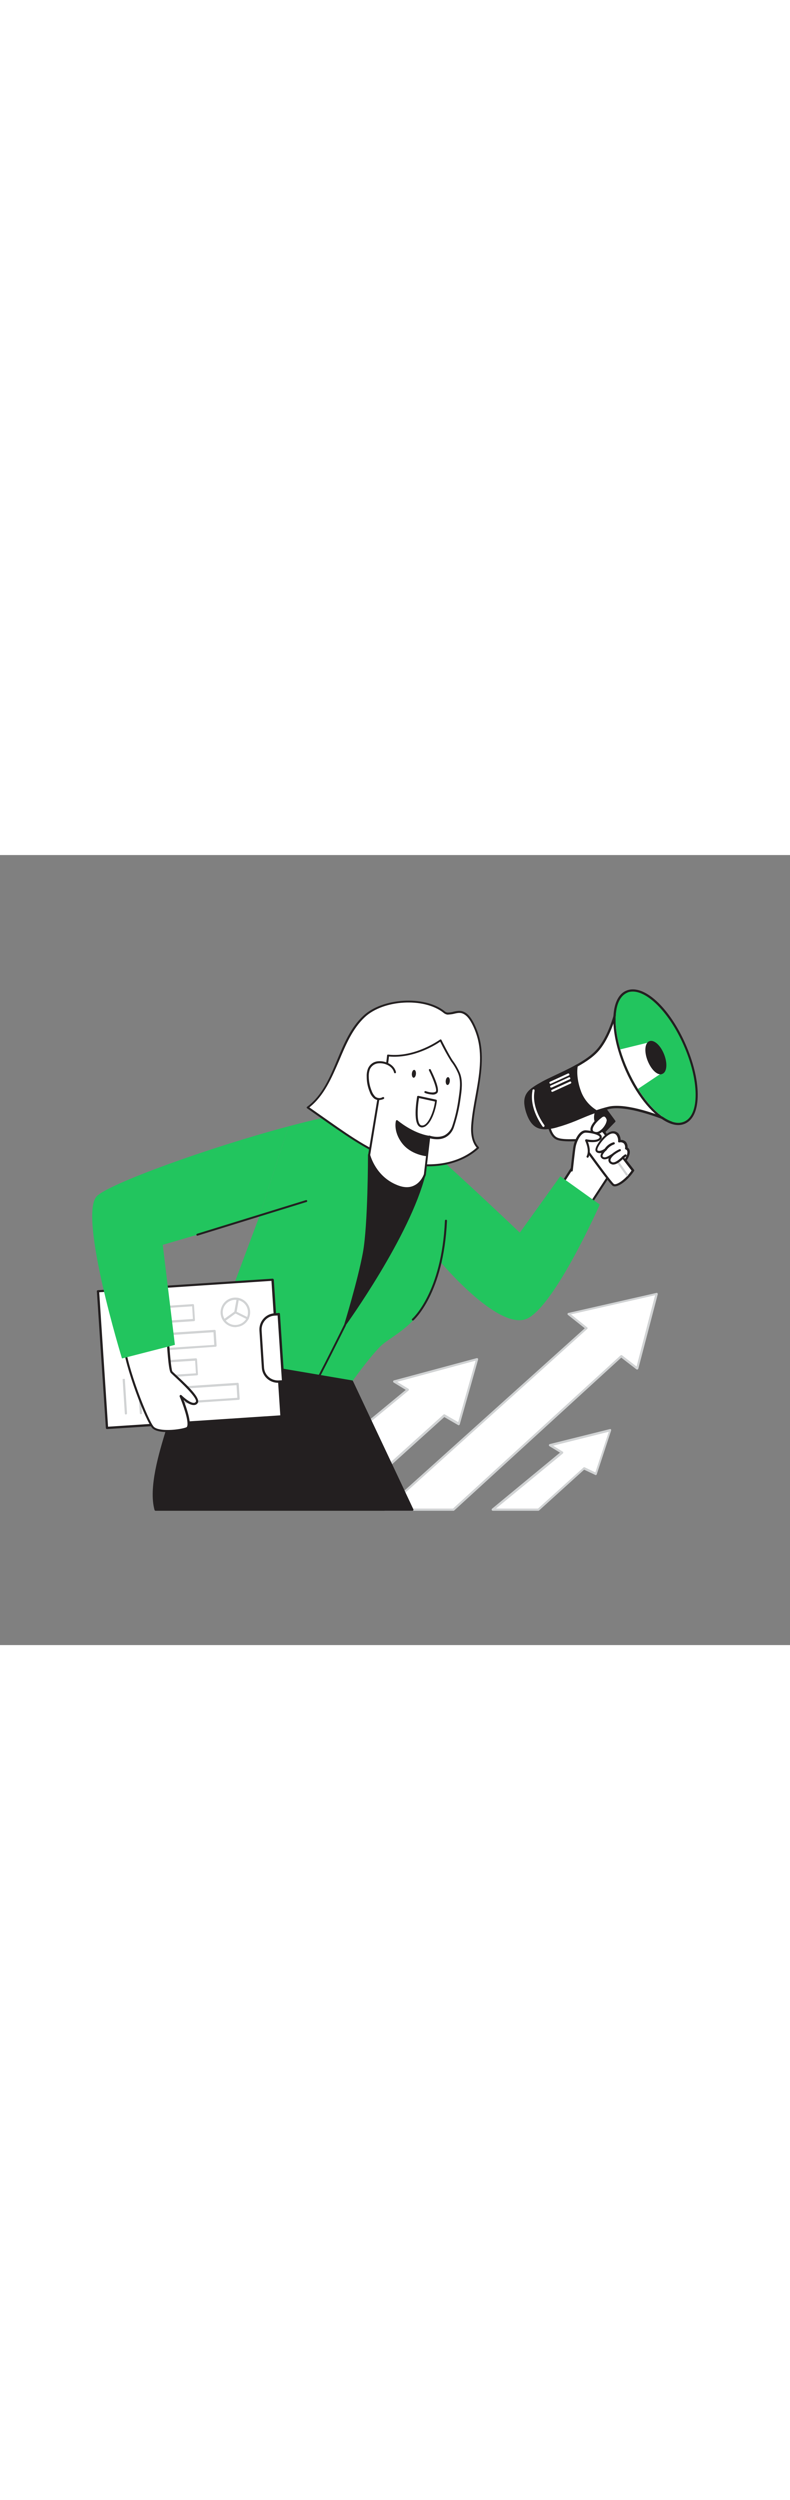 <svg version="1.1" id="Layer_1" xmlns="http://www.w3.org/2000/svg" xmlns:xlink="http://www.w3.org/1999/xlink" x="0px" y="0px" viewBox="0 0 500 500" style="width: 158px;" xml:space="preserve" data-imageid="marketing-4-37" imageName="Marketing 4" class="illustrations_image">
<rect x="0" y="0" width="500" height="500" fill="#808080" stroke="none"/>
<style type="text/css">
	.st0_marketing-4-37{fill:#FFFFFF;}
	.st1_marketing-4-37{fill:#D1D3D4;}
	.st2_marketing-4-37{fill:#231F20;}
	.st3_marketing-4-37{fill:#68E1FD;}
	.st4_marketing-4-37{fill:none;}
</style>
<g id="Arrows_marketing-4-37">
	<polygon class="st0_marketing-4-37" points="243.7,414.3 371.2,299.5 359.9,290.5 415.6,277.7 403.4,325 393.3,317.2 287,414.3 &#9;"/>
	<path class="st1_marketing-4-37" d="M287,415h-43.4c-0.3,0-0.5-0.2-0.6-0.5c-0.1-0.3,0-0.6,0.2-0.8l126.9-114.2l-10.7-8.5&#10;&#9;&#9;c-0.2-0.2-0.3-0.4-0.2-0.7c0.1-0.3,0.3-0.5,0.5-0.5l55.8-12.7c0.2-0.1,0.5,0,0.6,0.2c0.2,0.2,0.2,0.4,0.2,0.7L404,325.1&#10;&#9;&#9;c-0.1,0.2-0.2,0.4-0.5,0.5c-0.2,0.1-0.5,0-0.7-0.1l-9.6-7.4l-105.8,96.8C287.4,415,287.2,415,287,415z M245.4,413.6h41.3l106.1-97&#10;&#9;&#9;c0.3-0.2,0.6-0.2,0.9,0l9.2,7.1l11.7-45.1l-53.2,12.1l10.2,8.2c0.2,0.1,0.3,0.3,0.3,0.5c0,0.2-0.1,0.4-0.2,0.5L245.4,413.6z"/>
	<polygon class="st0_marketing-4-37" points="249.5,333.1 258,338.3 183.3,400.1 228.9,401.7 281.1,354.6 290.3,359.9 301.9,318.9 &#9;"/>
	<path class="st1_marketing-4-37" d="M228.9,402.4L228.9,402.4l-45.6-1.6c-0.4,0-0.7-0.3-0.7-0.7c0-0.2,0.1-0.4,0.3-0.5l73.9-61.1l-7.7-4.7&#10;&#9;&#9;c-0.3-0.2-0.4-0.6-0.2-1c0.1-0.2,0.2-0.3,0.4-0.3l52.4-14.1c0.4-0.1,0.8,0.1,0.9,0.5c0,0.1,0,0.2,0,0.4l-11.6,41&#10;&#9;&#9;c-0.1,0.2-0.2,0.4-0.4,0.5c-0.2,0.1-0.4,0.1-0.6,0l-8.8-5.1l-51.8,46.8C229.3,402.3,229.1,402.4,228.9,402.4z M185.2,399.4&#10;&#9;&#9;l43.5,1.6l52-46.9c0.2-0.2,0.6-0.2,0.8-0.1l8.5,4.9l11-38.9l-49.6,13.4l7.1,4.4c0.2,0.1,0.3,0.3,0.3,0.5c0,0.2-0.1,0.4-0.2,0.6&#10;&#9;&#9;L185.2,399.4z"/>
	<polygon class="st0_marketing-4-37" points="340.7,414.3 369.7,388.2 377.1,391.7 386.2,364 348.2,373.5 355.7,378.2 311.9,414.3 &#9;"/>
	<path class="st1_marketing-4-37" d="M340.7,415h-28.8c-0.3,0-0.6-0.2-0.7-0.5c-0.1-0.3,0-0.6,0.2-0.8l43-35.5l-6.7-4.1c-0.3-0.2-0.4-0.6-0.2-1&#10;&#9;&#9;c0.1-0.2,0.3-0.3,0.4-0.3l38.1-9.5c0.4-0.1,0.8,0.1,0.8,0.5c0,0.1,0,0.3,0,0.4l-9.1,27.7c-0.1,0.4-0.5,0.6-0.9,0.5&#10;&#9;&#9;c0,0-0.1,0-0.1-0.1l-7-3.3l-28.6,25.9C341.1,414.9,340.9,415,340.7,415z M313.9,413.6h26.6l28.8-26c0.2-0.2,0.5-0.2,0.8-0.1&#10;&#9;&#9;l6.7,3.2l8.5-25.7l-35.2,8.8l6.1,3.8c0.2,0.1,0.3,0.3,0.3,0.5c0,0.2-0.1,0.4-0.2,0.6L313.9,413.6z"/>
</g>
<g id="Character_marketing-4-37">
	<path class="st0_marketing-4-37" d="M362.5,197.5l-18.9,29.4l19.4,10.3l25.6-39.2c0,0-13.8-20-16.6-21S362.5,197.5,362.5,197.5z"/>
	<path class="st2_marketing-4-37" d="M363,237.9c-0.1,0-0.2,0-0.3-0.1l-19.4-10.3c-0.2-0.1-0.3-0.3-0.4-0.4c0-0.2,0-0.4,0.1-0.6l18.9-29.4&#10;&#9;&#9;c1.1-3.4,6.2-19.2,9.3-20.7c0.3-0.2,0.7-0.2,1.1-0.1c2.8,1,14.6,17.8,16.9,21.2c0.2,0.2,0.2,0.5,0,0.8l-25.6,39.2&#10;&#9;&#9;C363.5,237.8,363.2,237.9,363,237.9z M344.6,226.7l18.2,9.6l25-38.3c-5.3-7.7-14.1-19.6-16-20.3c-1.5,0.3-5.6,10.6-8.6,20&#10;&#9;&#9;c0,0.1,0,0.1-0.1,0.2L344.6,226.7z M362.5,197.5L362.5,197.5z"/>
	<path class="st0_marketing-4-37" d="M347,169.2c0,0,0.8,7.4,4.7,9.9s14.4,0.9,15.3,1.8s19.1,26.7,21.2,28s8.3-3,12.3-9.1c0,0-18.3-23.5-19.2-25.7&#10;&#9;&#9;s0.5-12.9-0.6-17.3L347,169.2z"/>
	<path class="st2_marketing-4-37" d="M389.1,209.7c-0.4,0-0.9-0.1-1.2-0.3c-1.5-0.9-8.9-11-17-22.1c-2.2-3.1-4.1-5.7-4.4-6&#10;&#9;&#9;c-1.3-0.1-2.5-0.2-3.8-0.1c-3.7,0-8.9,0.1-11.4-1.6c-4.1-2.6-5-10-5-10.4c0-0.3,0.1-0.6,0.5-0.7l33.7-12.5c0.2-0.1,0.4-0.1,0.6,0&#10;&#9;&#9;c0.2,0.1,0.3,0.3,0.4,0.4c0.6,2.4,0.5,6.5,0.4,10.1c-0.1,3.1-0.2,6.2,0.2,7.1c0.7,1.6,11.8,16.1,19.2,25.6c0.2,0.2,0.2,0.6,0,0.8&#10;&#9;&#9;C397.6,205.5,392.2,209.7,389.1,209.7z M364.1,179.8c2,0,3,0.1,3.4,0.5c0.3,0.3,1.7,2.2,4.5,6.1c5,6.8,15.2,20.9,16.6,21.8&#10;&#9;&#9;s7.1-2.6,11.1-8.5c-2.9-3.8-18.1-23.4-19-25.5c-0.5-1.1-0.5-3.7-0.3-7.7c0.2-3,0.1-6-0.2-8.9l-32.4,12.1c0.3,1.7,1.3,6.9,4.3,8.8&#10;&#9;&#9;c2.2,1.4,7.1,1.4,10.6,1.3L364.1,179.8z"/>
	<path class="st1_marketing-4-37" d="M396.9,203.2c-0.2,0-0.4-0.1-0.6-0.3l-20.2-28.5c-0.2-0.3-0.2-0.7,0.1-1c0,0,0,0,0,0c0.3-0.2,0.8-0.2,1,0.2&#10;&#9;&#9;c0,0,0,0,0,0l20.2,28.5c0.2,0.3,0.2,0.7-0.1,1c0,0,0,0,0,0C397.2,203.2,397.1,203.2,396.9,203.2z"/>
	<path class="st2_marketing-4-37" d="M377.5,162.3c-0.7,1.7-1,3.5-0.7,5.3c0.6,2.8,5.4,7.8,5.4,7.8l6.7-6.9l-6.1-8.3L377.5,162.3z"/>
	<path class="st2_marketing-4-37" d="M382.2,176.1c-0.2,0-0.4-0.1-0.5-0.2c-0.2-0.2-5-5.2-5.6-8.2c-0.3-1.9-0.1-3.9,0.7-5.7&#10;&#9;&#9;c0.1-0.2,0.2-0.3,0.4-0.3l5.3-2.1c0.3-0.1,0.6,0,0.8,0.2l6.1,8.3c0.2,0.3,0.2,0.7-0.1,0.9l-6.7,6.9&#10;&#9;&#9;C382.6,176,382.4,176.1,382.2,176.1z M378.1,162.8c-0.6,1.5-0.8,3.1-0.5,4.6c0.4,1.9,3.2,5.3,4.7,6.9l5.8-5.9l-5.4-7.4L378.1,162.8&#10;&#9;&#9;z"/>
	<path class="st0_marketing-4-37" d="M395.7,193.3c0,0,4.3-6,0.7-7.7c0,0,0.9-5-4.3-4.4c0,0,0.4-5.4-3.9-5.6s-10.4,8.1-10.7,10.7s3.3,2.1,5.6,0.4&#10;&#9;&#9;c0,0-3.2,3.1-2.2,4.5c1.5,2.1,4.4,0.2,6.6-1.1c0,0-3.9,3.5-0.4,5.1c2.7,1.2,7.1-3.6,7.1-3.6L395.7,193.3z"/>
	<path class="st2_marketing-4-37" d="M388.1,195.9c-0.4,0-0.9-0.1-1.2-0.3c-0.9-0.3-1.6-1.1-1.8-2.1c-0.1-0.5,0-1.1,0.2-1.6&#10;&#9;&#9;c-1.8,0.8-3.7,1.2-4.9-0.5c-0.6-0.8-0.3-1.9,0.3-2.9c-0.9,0.3-1.9,0.2-2.8-0.2c-0.8-0.5-1.2-1.3-1-2.2c0.3-2.8,6.7-11.6,11.4-11.3&#10;&#9;&#9;c1.2,0,2.3,0.6,3.1,1.4c0.9,1.2,1.4,2.7,1.4,4.1h0.1c1.2-0.1,2.4,0.4,3.2,1.2c0.8,1,1.2,2.3,1.1,3.6c0.6,0.4,1.1,1,1.3,1.8&#10;&#9;&#9;c0.7,2.7-1.8,6.3-2.1,6.7c-0.1,0.2-0.3,0.3-0.6,0.3c-0.2,0-0.4-0.1-0.6-0.3l-1-1.2C393,193.6,390.4,195.9,388.1,195.9z&#10;&#9;&#9; M387.5,189.2c0.2,0,0.4,0.1,0.6,0.3c0.2,0.3,0.2,0.7-0.1,0.9c-0.5,0.4-1.8,1.9-1.6,2.9c0,0.2,0.1,0.6,1,1.1&#10;&#9;&#9;c1.8,0.8,5.2-2.3,6.3-3.4c0.1-0.1,0.3-0.2,0.5-0.2c0.2,0,0.4,0.1,0.5,0.3l0.9,1.1c0.8-1.3,1.8-3.4,1.4-4.8c-0.1-0.5-0.5-0.9-1-1.1&#10;&#9;&#9;c-0.3-0.1-0.5-0.4-0.4-0.8c0.2-1-0.1-2.1-0.7-2.9c-0.8-0.7-1.9-1-2.9-0.7c-0.2,0-0.4,0-0.6-0.2c-0.2-0.1-0.2-0.3-0.2-0.6&#10;&#9;&#9;c0.1-1.4-0.3-2.8-1.1-3.9c-0.5-0.6-1.3-1-2.1-1c-3.9-0.2-9.7,7.9-9.9,10c-0.1,0.6,0.1,0.8,0.3,0.9c0.7,0.4,2.6,0,4.1-1.1&#10;&#9;&#9;c0.3-0.2,0.7-0.2,1,0.1c0,0,0,0,0,0c0.3,0.3,0.3,0.7,0,1c-1.3,1.2-2.5,3-2.1,3.6c1,1.3,2.8,0.4,5.2-1.1l0.5-0.3&#10;&#9;&#9;C387.3,189.2,387.4,189.2,387.5,189.2z"/>
	<path class="st0_marketing-4-37" d="M384.8,167.6c0,0-1-4.6-4.4-1.9s-8.3,8.1-4.6,10S384.7,171.3,384.8,167.6z"/>
	<path class="st2_marketing-4-37" d="M377.2,176.7c-0.6,0-1.2-0.1-1.8-0.4c-1-0.4-1.6-1.3-1.7-2.4c-0.3-3,3.9-7.1,6.2-8.8c0.9-0.8,2.1-1.1,3.2-0.8&#10;&#9;&#9;c1.7,0.6,2.2,2.9,2.3,3.2c0,0.1,0,0.1,0,0.2c-0.1,2.7-2.6,6.6-5.4,8.3C379.2,176.4,378.2,176.7,377.2,176.7z M382.3,165.5&#10;&#9;&#9;c-0.6,0.1-1.1,0.3-1.5,0.7c-2.9,2.2-5.8,5.6-5.7,7.6c0.1,0.6,0.4,1,0.9,1.3c1.1,0.4,2.3,0.3,3.3-0.4c2.4-1.4,4.6-4.7,4.7-7&#10;&#9;&#9;c-0.1-0.5-0.6-1.8-1.4-2.1C382.6,165.5,382.4,165.5,382.3,165.5z"/>
	<path class="st0_marketing-4-37" d="M361.8,199.6c0,0,1.4-13.1,1.9-15.4c0.8-3.9,3.5-9.4,7.1-9.2s11.3,1.7,9,4.6c-2.1,2.6-8.8,1.1-8.8,1.1&#10;&#9;&#9;s3,6,0.9,10.3"/>
	<path class="st2_marketing-4-37" d="M361.8,200.3L361.8,200.3c-0.5,0-0.7-0.4-0.7-0.8c0.1-0.5,1.4-13.2,1.9-15.5c0.8-3.9,3.6-10,7.8-9.8&#10;&#9;&#9;c1.8,0.1,8.8,0.9,9.9,3.5c0.3,0.8,0.2,1.6-0.4,2.2c-1.8,2.2-6,1.9-8.2,1.6c0.8,2.1,2,6.3,0.4,9.7c-0.2,0.3-0.6,0.5-0.9,0.3&#10;&#9;&#9;s-0.5-0.6-0.3-0.9c2-3.9-0.9-9.6-0.9-9.7c-0.2-0.3,0-0.8,0.3-0.9c0.1-0.1,0.3-0.1,0.5-0.1c1.8,0.4,6.6,1,8.1-0.8&#10;&#9;&#9;c0.4-0.5,0.2-0.7,0.2-0.8c-0.6-1.3-5.2-2.5-8.7-2.6c-3-0.1-5.6,5-6.4,8.7c-0.5,2.2-1.8,15.2-1.9,15.3&#10;&#9;&#9;C362.5,200.1,362.2,200.3,361.8,200.3z"/>
	<path class="st0_marketing-4-37" d="M424.8,168.5c0,0-26.2-11.4-39.4-8.6c-3.3,0.8-6.6,1.8-9.8,3c-7.5,2.8-14.9,6.3-20.2,7.8&#10;&#9;&#9;c-10.6,3-19.4,1.5-22.2-9.6c-2.3-9.6,1.8-12.4,10.6-17.3c4.4-2.4,13.1-6,21.1-10.5c4.9-2.7,9.5-5.8,12.7-9.2&#10;&#9;&#9;c8.4-9,12.2-25.6,12.2-25.6L424.8,168.5z"/>
	<path class="st2_marketing-4-37" d="M346.9,172.8c-2.7,0.1-5.4-0.6-7.8-1.9c-3.2-1.9-5.4-5.1-6.5-9.6c-2.5-10.1,2.1-13.1,11-18.1&#10;&#9;&#9;c1.9-1,4.5-2.3,7.5-3.7c4.2-2,9-4.2,13.6-6.8c5.7-3.2,9.8-6.2,12.5-9.1c8.2-8.7,12-25.1,12-25.3c0.1-0.3,0.3-0.5,0.6-0.5&#10;&#9;&#9;c0.3,0,0.6,0.1,0.7,0.4l34.9,70c0.1,0.3,0.1,0.6-0.1,0.8c-0.2,0.2-0.5,0.3-0.8,0.2c-0.3-0.1-26.2-11.3-38.9-8.5&#10;&#9;&#9;c-3.3,0.8-6.5,1.7-9.7,2.9c-3.1,1.1-6.1,2.4-9,3.6c-3.7,1.6-7.4,3-11.2,4.2C352.9,172.3,349.9,172.7,346.9,172.8z M390.2,100.5&#10;&#9;&#9;c-1.3,4.6-5.1,16.8-11.9,24.1c-2.8,3-7,6.1-12.8,9.3c-4.6,2.6-9.5,4.9-13.7,6.8c-3,1.4-5.6,2.6-7.5,3.6&#10;&#9;&#9;c-8.8,4.9-12.5,7.4-10.3,16.6c1,4.2,3,7.1,5.8,8.8c3.6,2.1,8.8,2.2,15.5,0.3c3.8-1.2,7.5-2.6,11.1-4.2c3-1.2,6-2.5,9.1-3.6&#10;&#9;&#9;c3.2-1.2,6.5-2.2,9.8-3c11.4-2.5,31.9,5.4,38.1,7.9L390.2,100.5z"/>
	<path class="st2_marketing-4-37" d="M377.5,162.3c-7.5,2.8-16.8,6.6-22,8.4c-12,4.1-18.4,2.9-21.8-8.1c-3.5-11.3,1.4-14,10.2-18.9&#10;&#9;&#9;c4.4-2.4,13.1-6,21.1-10.5c0,0-1.8,6.8,2.2,17C369.3,155.3,372.9,159.5,377.5,162.3z"/>
	<path class="st2_marketing-4-37" d="M345.1,173.6c-1.8,0-3.7-0.3-5.3-1.1c-3-1.5-5.2-4.6-6.8-9.6c-3.7-11.8,1.6-14.7,10.5-19.7&#10;&#9;&#9;c2-1.1,4.6-2.3,7.6-3.7c4.2-2,9-4.2,13.6-6.8c0.2-0.2,0.5-0.2,0.8,0c0.2,0.2,0.3,0.5,0.2,0.7c0,0.1-1.6,6.7,2.2,16.6&#10;&#9;&#9;c1.9,4.8,5.4,8.9,9.9,11.6c0.3,0.2,0.5,0.6,0.3,0.9c-0.1,0.2-0.2,0.3-0.4,0.3c-3.5,1.3-7.3,2.8-11,4.2c-4.2,1.7-8.2,3.2-11.1,4.2&#10;&#9;&#9;C352.3,172.7,348.8,173.4,345.1,173.6z M364.2,134.6c-4.2,2.3-8.6,4.3-12.4,6.1c-3,1.4-5.6,2.6-7.5,3.6c-8.9,4.9-13.3,7.4-9.9,18.1&#10;&#9;&#9;c1.4,4.6,3.4,7.4,6,8.7c3.2,1.6,7.8,1.3,14.8-1.1c2.8-1,6.8-2.5,11-4.2c3.2-1.3,6.5-2.6,9.6-3.7c-4.2-2.8-7.4-6.9-9.2-11.6&#10;&#9;&#9;C363.7,142.9,363.9,137.2,364.2,134.6L364.2,134.6z"/>
	<path class="st3_marketing-4-37 targetColor" d="M433.1,168.7c-7.8,3.5-19.8-5.4-29.3-20.7c-4.8-7.8-8.6-16.2-11.2-25c-5.1-17.5-3.7-32.3,4.2-35.9&#10;&#9;&#9;c9.7-4.3,25.8,10.4,35.8,32.9S442.9,164.3,433.1,168.7z" style="fill: rgb(34, 197, 94);"/>
	<path class="st2_marketing-4-37" d="M400.5,86.4c9.8,0,23.3,13.8,32.1,33.7c10,22.5,10.3,44.3,0.5,48.6c-1.2,0.5-2.4,0.8-3.7,0.8&#10;&#9;&#9;c-7.6,0-17.5-8.4-25.6-21.4c-4.8-7.8-8.6-16.2-11.2-25c-5.1-17.5-3.7-32.3,4.2-35.9C397.9,86.6,399.2,86.4,400.5,86.4 M400.5,85&#10;&#9;&#9;L400.5,85c-1.5,0-2.9,0.3-4.3,0.9c-8.4,3.7-10.4,18.8-5,37.5c2.6,8.9,6.4,17.5,11.3,25.4c8.5,13.6,18.8,22.1,26.8,22.1&#10;&#9;&#9;c1.5,0,2.9-0.3,4.3-0.9c5.3-2.4,8.1-9,8-18.8c-0.1-9.4-2.9-20.6-7.8-31.7C424.8,99.1,411.1,85,400.5,85L400.5,85z"/>
	<path class="st0_marketing-4-37" d="M418.9,137.9L403.8,148c-4.8-7.8-8.6-16.2-11.2-25l18.8-4.6L418.9,137.9z"/>
	
		<ellipse transform="matrix(0.93 -0.367 0.367 0.93 -18.095 161.286)" class="st2_marketing-4-37" cx="415.1" cy="128.2" rx="4.9" ry="10.5"/>
	<path class="st2_marketing-4-37" d="M418.1,138.8c-2.8,0-6.1-3.4-8.2-8.6c-2.3-5.8-1.8-11.3,1.1-12.4s7,2.5,9.3,8.3l0,0c2.3,5.8,1.8,11.3-1.1,12.4&#10;&#9;&#9;C418.8,138.7,418.5,138.8,418.1,138.8z M412.1,119c-0.2,0-0.4,0-0.6,0.1c-1.8,0.7-2.4,5.3-0.3,10.6s5.6,8.3,7.5,7.6&#10;&#9;&#9;s2.4-5.3,0.3-10.6C417.1,121.9,414,119,412.1,119L412.1,119z"/>
	<path class="st2_marketing-4-37" d="M387.5,190.6c-0.4,0-0.7-0.3-0.7-0.7c0-0.2,0.1-0.4,0.2-0.5c1.5-1.3,3.2-2.4,5-3.2c0.3-0.2,0.8,0,0.9,0.3&#10;&#9;&#9;c0.2,0.3,0,0.8-0.3,0.9c0,0-0.1,0-0.1,0c-1.7,0.8-3.2,1.8-4.6,3C387.8,190.5,387.7,190.6,387.5,190.6z"/>
	<path class="st2_marketing-4-37" d="M383.1,187.2c-0.1,0-0.2,0-0.3-0.1c-0.3-0.2-0.5-0.6-0.3-0.9c0,0,0,0,0,0c1.3-2.1,3.3-3.7,5.7-4.4&#10;&#9;&#9;c0.4-0.1,0.8,0.1,0.9,0.4c0,0,0,0,0,0c0.1,0.4-0.1,0.8-0.4,0.9c0,0,0,0,0,0c-2,0.7-3.7,2-4.9,3.8&#10;&#9;&#9;C383.5,187.1,383.3,187.3,383.1,187.2z"/>
	<path class="st2_marketing-4-37" d="M394.2,192.1c-0.4,0-0.7-0.3-0.7-0.7c0-0.2,0.1-0.4,0.3-0.6l1.6-1.2c0.3-0.3,0.7-0.2,1,0.1&#10;&#9;&#9;c0.3,0.3,0.2,0.7-0.1,1c0,0-0.1,0.1-0.1,0.1l-1.6,1.2C394.5,192.1,394.4,192.1,394.2,192.1z"/>
	<path class="st0_marketing-4-37" d="M344,172.1c-0.2,0-0.4-0.1-0.6-0.3c-5.4-7.8-7.7-15.8-6.4-22.6c0-0.1,0-0.2,0-0.2c0-0.3,0.2-0.6,0.5-0.7&#10;&#9;&#9;c0.4-0.1,0.8,0.1,0.8,0.5c0,0,0,0,0,0c0,0.2,0,0.4,0,0.6c-1.2,6.4,1,14.1,6.2,21.5c0.2,0.3,0.2,0.7-0.1,1c0,0,0,0,0,0&#10;&#9;&#9;C344.3,172.1,344.2,172.1,344,172.1z"/>
	<path class="st0_marketing-4-37" d="M348.4,144.8c-0.3,0-0.5-0.2-0.6-0.4c-0.2-0.4,0-0.8,0.3-0.9l11.3-5.2c0.4-0.2,0.8,0,0.9,0.3&#10;&#9;&#9;c0.2,0.4,0,0.8-0.3,0.9l-11.3,5.2C348.6,144.8,348.5,144.8,348.4,144.8z"/>
	<path class="st0_marketing-4-37" d="M348.9,147.2c-0.4,0-0.7-0.3-0.7-0.7c0-0.3,0.2-0.5,0.4-0.6l11.4-5.2c0.4-0.2,0.8,0,0.9,0.3&#10;&#9;&#9;c0.2,0.4,0,0.8-0.3,0.9l-11.3,5.2C349.1,147.1,349,147.2,348.9,147.2z"/>
	<path class="st0_marketing-4-37" d="M349.6,149.9c-0.4,0-0.7-0.3-0.7-0.7c0-0.3,0.2-0.5,0.4-0.6l11.3-5.2c0.4-0.2,0.8,0,0.9,0.3&#10;&#9;&#9;c0.2,0.4,0,0.8-0.3,0.9c0,0,0,0,0,0l-11.3,5.2C349.8,149.8,349.7,149.9,349.6,149.9z"/>
	<path class="st3_marketing-4-37 targetColor" d="M164.1,228.8L131,317.6c0,0,55.5,18.6,91.9,15.6c0,0,9.9-14.1,17.7-22.1s32.5-15.5,37.9-53.9&#10;&#9;&#9;c0,0,37.9,45.4,55.7,35.9s45.4-71.9,45.4-71.9l-25-17.9L329,239c0,0-67.7-64.7-84.9-75.7c-6.4-4.1-31.6,0.4-61.5,8.4" style="fill: rgb(34, 197, 94);"/>
	<path class="st2_marketing-4-37" d="M233.6,189.8c0,0,0,44.2-3.3,61.9s-12,45.8-12,45.8s40.6-55.9,50.5-95.4L233.6,189.8z"/>
	<path class="st2_marketing-4-37" d="M218.4,298.1c-0.1,0-0.2,0-0.3-0.1c-0.3-0.1-0.4-0.5-0.3-0.7c0.1-0.3,8.7-28.3,11.9-45.8s3.2-61.4,3.2-61.8&#10;&#9;&#9;c0-0.3,0.3-0.6,0.6-0.6c0.1,0,0.1,0,0.2,0l35.2,12.4c0.3,0.1,0.5,0.4,0.4,0.7c-9.8,39.1-50.2,95-50.6,95.6&#10;&#9;&#9;C218.8,298,218.6,298.1,218.4,298.1z M234.2,190.7c0,6.3-0.3,45-3.3,61.1c-2.5,13.8-8.4,34-10.9,42.3c8.5-12.2,39.4-58,48.1-91.5&#10;&#9;&#9;L234.2,190.7z"/>
	<path class="st2_marketing-4-37" d="M261,414.3l-38.2-81.2L131,317.6c0,0-18.2,20.4-22.6,37.4c-3,11.8-14.7,42-9.9,59.4L261,414.3z"/>
	<path class="st2_marketing-4-37" d="M261,415H98.5c-0.3,0-0.6-0.2-0.7-0.5c-3.9-14.2,2.9-36.4,7.4-51.1c1-3.4,2-6.4,2.5-8.6&#10;&#9;&#9;c4.4-17,22.5-37.5,22.7-37.7c0.2-0.2,0.4-0.3,0.6-0.2l91.9,15.6c0.2,0,0.4,0.2,0.5,0.4l38.2,81.1c0.1,0.2,0.1,0.5,0,0.7&#10;&#9;&#9;C261.5,414.9,261.3,415,261,415z M99,413.6h160.9l-37.6-79.9l-91.1-15.5c-2.2,2.5-18.1,21.3-22.2,36.8c-0.6,2.3-1.5,5.3-2.6,8.7&#10;&#9;&#9;C102.1,378.2,95.5,399.8,99,413.6L99,413.6z"/>
	<path class="st0_marketing-4-37" d="M230.4,102c-16.7,15.6-17.3,44.1-35.7,57.7l13.5,9.5c14.2,10,28.7,20.1,45.4,24.8s36.2,2.9,49-8.8&#10;&#9;&#9;c-3.9-4-4.1-10.4-3.6-16c1.9-18.7,9-37.9,3.2-55.8c-1.2-3.8-3.8-10-7-12.5c-4.2-3.4-7.3-0.6-11.9-0.7c-1-0.1-1.9-0.6-2.5-1.3&#10;&#9;&#9;C267.8,88.9,242,91.1,230.4,102z"/>
	<path class="st2_marketing-4-37" d="M271,197c-5.9,0-11.8-0.8-17.5-2.4c-17-4.8-31.5-15-45.6-24.8l-13.5-9.5c-0.2-0.1-0.3-0.3-0.3-0.5&#10;&#9;&#9;c0-0.2,0.1-0.4,0.3-0.5c9.6-7.1,14.4-18.6,19-29.6c4.2-10.1,8.6-20.6,16.6-28c12.1-11.3,38.4-12.9,51.1-3.1l0.1,0.1&#10;&#9;&#9;c0.5,0.5,1.2,0.9,2,1c1.4,0,2.7-0.2,4-0.6c2.7-0.6,5.2-1.1,8.3,1.3c3.8,3.1,6.5,10.6,7.2,12.8c4.2,12.9,1.7,26.5-0.6,39.8&#10;&#9;&#9;c-1,5.4-2,10.9-2.5,16.3c-0.5,4.7-0.6,11.4,3.4,15.5c0.1,0.1,0.2,0.3,0.2,0.5c0,0.2-0.1,0.3-0.2,0.4C294,193.9,282.2,197,271,197z&#10;&#9;&#9; M195.8,159.7l12.8,9c14,9.8,28.5,20,45.2,24.7c14.3,4,34.3,3.9,47.9-8.2c-3.9-4.5-3.8-11.3-3.3-16c0.5-5.4,1.5-11,2.5-16.4&#10;&#9;&#9;c2.4-13.1,4.8-26.6,0.7-39.1c-1.4-4.4-4-10-6.8-12.2c-2.6-2.1-4.6-1.7-7.2-1.1c-1.4,0.4-2.9,0.5-4.3,0.6c-1-0.1-2-0.6-2.8-1.3&#10;&#9;&#9;l-0.1-0.1c-12.3-9.5-37.8-8-49.5,3l0,0c-7.8,7.3-12.1,17.6-16.3,27.6C209.9,141,205.1,152.4,195.8,159.7L195.8,159.7z M230.4,102&#10;&#9;&#9;L230.4,102z"/>
	<path class="st0_marketing-4-37" d="M271.7,178.2l-2.8,23.9c0,0-4.1,13-18.1,7.2c-8.4-3.6-14.7-10.8-17.1-19.5l6.8-41.1c0.3-1.7,3.6-6.7,5.2-21.8&#10;&#9;&#9;c17.7,1.9,33.2-9.7,33.2-9.7s4.9,9.9,7.2,13.1c1.8,2.4,3.4,5.1,4.6,7.9c1.9,4.9,1.1,10.6,0.3,15.7c-0.8,6-2.1,12-4,17.8&#10;&#9;&#9;C283.1,182.5,271.7,178.2,271.7,178.2z"/>
	<path class="st2_marketing-4-37" d="M257.5,211.5c-2.4-0.1-4.8-0.6-7-1.6c-14.1-5.9-17.5-19.8-17.5-20c0-0.1,0-0.2,0-0.2&#10;&#9;&#9;c6.8-41.1,6.8-41.1,6.8-41.1c0.2-0.7,0.4-1.3,0.7-1.9c1.1-2.7,3.3-8.3,4.5-19.9c0-0.2,0.1-0.3,0.2-0.4c0.1-0.1,0.3-0.2,0.5-0.1&#10;&#9;&#9;c17.2,1.9,32.6-9.4,32.8-9.5c0.2-0.1,0.3-0.1,0.5-0.1c0.2,0,0.3,0.2,0.4,0.3c0,0.1,4.9,9.8,7.1,13c1.9,2.5,3.4,5.2,4.6,8&#10;&#9;&#9;c2,5.1,1.1,11.1,0.4,16c-0.8,6.1-2.2,12-4.1,17.9c-0.9,3-2.9,5.5-5.7,6.9c-3.7,1.8-7.8,0.9-9.5,0.5l-2.7,23.1&#10;&#9;&#9;c-0.1,0.3-1.9,5.8-7,8.2C261,211.1,259.3,211.5,257.5,211.5z M234.3,189.8c0.4,1.3,3.9,13.6,16.7,18.9c4.2,1.8,7.9,2,11,0.5&#10;&#9;&#9;c4.6-2.1,6.3-7.2,6.3-7.3l2.8-23.8c0-0.2,0.1-0.4,0.3-0.5c0.2-0.1,0.4-0.1,0.6,0c0,0,5,1.8,9.3-0.2c2.4-1.3,4.2-3.5,5-6.1&#10;&#9;&#9;c1.9-5.7,3.2-11.6,4-17.6c0.7-4.9,1.6-10.6-0.3-15.4c-1.2-2.8-2.7-5.4-4.5-7.7c-2.5-4-4.8-8.2-6.9-12.5c-3,2.1-16.9,10.8-32.4,9.4&#10;&#9;&#9;c-1.2,11.3-3.4,16.9-4.5,19.6c-0.2,0.5-0.4,1.1-0.6,1.7C241,148.9,234.7,187.2,234.3,189.8z"/>
	<path class="st2_marketing-4-37" d="M270.1,190c0,0-9.7-0.8-15.2-8s-3.7-13.6-3.7-13.6s9.6,8.3,20.5,9.9L270.1,190z"/>
	<path class="st2_marketing-4-37" d="M270.1,190.6L270.1,190.6c-0.5,0-10.1-0.9-15.7-8.3s-3.9-13.9-3.8-14.1c0.1-0.2,0.2-0.4,0.4-0.4&#10;&#9;&#9;c0.2-0.1,0.4,0,0.6,0.1c0.1,0.1,9.6,8.2,20.1,9.8c0.3,0.1,0.6,0.4,0.5,0.7l-1.6,11.7C270.7,190.3,270.4,190.6,270.1,190.6z&#10;&#9;&#9; M251.7,169.5c-0.3,4.4,1,8.7,3.8,12.1c4.4,5.9,12,7.4,14.1,7.7l1.4-10.5C262.1,177.2,254.2,171.5,251.7,169.5L251.7,169.5z"/>
	<path class="st0_marketing-4-37" d="M272,136.1c0,0,6.2,12.4,4.2,14.2s-7-0.2-7-0.2"/>
	<path class="st2_marketing-4-37" d="M273.7,151.6c-1.6-0.1-3.2-0.4-4.7-1c-0.3-0.1-0.5-0.5-0.4-0.8c0,0,0,0,0,0c0.1-0.3,0.5-0.5,0.8-0.4&#10;&#9;&#9;c1.3,0.5,4.9,1.5,6.4,0.3c1-0.9-1.4-7.6-4.3-13.4c-0.2-0.3,0-0.7,0.3-0.8c0,0,0,0,0,0c0.3-0.2,0.7,0,0.8,0.3c1.5,3,6.3,13,4,14.9&#10;&#9;&#9;C275.8,151.4,274.7,151.7,273.7,151.6z"/>
	
		<ellipse transform="matrix(8.472133e-02 -0.996 0.996 8.472133e-02 117.056 413.201)" class="st2_marketing-4-37" cx="283.4" cy="142.9" rx="2.5" ry="1.3"/>
	
		<ellipse transform="matrix(8.472133e-02 -0.996 0.996 8.472133e-02 102.02 387.685)" class="st2_marketing-4-37" cx="262" cy="138.3" rx="2.5" ry="1.3"/>
	<path class="st0_marketing-4-37" d="M249.9,137.4c-1.1-4.4-6.2-6.6-10.4-6.3c-2.8,0.1-5.2,1.9-6.2,4.5c-0.5,1.6-0.8,3.3-0.7,4.9&#10;&#9;&#9;c0.1,3.1,0.7,6.1,1.9,9c0.5,1.5,1.4,2.8,2.5,3.8c1.5,1.2,3.7,1.3,5.3,0.3"/>
	<path class="st2_marketing-4-37" d="M239.9,155.1c-1.2,0-2.3-0.4-3.2-1.1c-1.2-1.1-2.2-2.5-2.7-4.1c-1.2-2.9-1.9-6.1-1.9-9.3&#10;&#9;&#9;c-0.1-1.8,0.1-3.5,0.7-5.2c1.1-2.9,3.7-4.8,6.8-4.9c4.5-0.3,9.9,2.1,11,6.8c0.1,0.3-0.1,0.7-0.4,0.8c-0.3,0.1-0.7-0.1-0.8-0.4&#10;&#9;&#9;c0,0,0-0.1,0-0.1c-1-4-5.7-6.1-9.7-5.8c-2.5,0.1-4.8,1.7-5.7,4.1c-0.5,1.5-0.7,3.1-0.6,4.7c0.1,3,0.7,6,1.9,8.8&#10;&#9;&#9;c0.5,1.4,1.3,2.6,2.3,3.6c1.4,1,3.2,1.1,4.6,0.2c0.3-0.2,0.7,0,0.9,0.3c0.2,0.3,0,0.7-0.3,0.9C241.9,154.8,240.9,155,239.9,155.1z"/>
	<path class="st0_marketing-4-37" d="M275.9,155.5l-11.2-2.5c0,0-3.1,17.5,1.9,18.7S275.5,160.6,275.9,155.5z"/>
	<path class="st2_marketing-4-37" d="M267.2,172.4c-0.3,0-0.5,0-0.8-0.1c-5.5-1.2-2.7-17.5-2.4-19.4c0-0.2,0.1-0.3,0.3-0.4c0.1-0.1,0.3-0.1,0.5-0.1&#10;&#9;&#9;l11.2,2.4c0.3,0.1,0.5,0.3,0.5,0.6c-0.3,4-2.8,13-6.7,15.9C269,172,268.1,172.3,267.2,172.4z M265.2,153.8&#10;&#9;&#9;c-1.1,6.6-1.6,16.6,1.5,17.3c0.8,0.2,1.7-0.1,2.4-0.6c3.2-2.4,5.7-10,6.2-14.5L265.2,153.8z"/>
	<path class="st2_marketing-4-37" d="M261.3,294.6c-0.2,0-0.4-0.1-0.5-0.2c-0.2-0.3-0.2-0.7,0.1-0.9c0.2-0.2,18.7-16.5,20.7-62.1&#10;&#9;&#9;c0-0.4,0.3-0.6,0.7-0.6c0.4,0,0.6,0.3,0.6,0.7l0,0c-2.1,46.2-21,62.8-21.2,63C261.6,294.5,261.4,294.6,261.3,294.6z"/>
	<path class="st2_marketing-4-37" d="M196.6,340.6c-0.1,0-0.2,0-0.3-0.1c-0.3-0.2-0.4-0.6-0.2-0.9c5.9-10.4,21.6-42.1,21.7-42.4&#10;&#9;&#9;c0.2-0.3,0.5-0.4,0.8-0.3c0,0,0,0,0,0c0.3,0.2,0.4,0.5,0.3,0.9c0,0,0,0,0,0c-0.2,0.3-15.9,32-21.8,42.5&#10;&#9;&#9;C197.1,340.5,196.9,340.6,196.6,340.6z"/>
	
		<rect x="64.8" y="272.3" transform="matrix(0.998 -6.592558e-02 6.592558e-02 0.998 -20.546 8.605)" class="st0_marketing-4-37" width="110.7" height="86.7"/>
	<path class="st2_marketing-4-37" d="M67.7,363.3c-0.4,0-0.7-0.3-0.7-0.7l-5.7-86.5c0-0.2,0-0.4,0.2-0.5c0.1-0.1,0.3-0.2,0.5-0.2l110.5-7.3&#10;&#9;&#9;c0.4,0,0.7,0.3,0.8,0.7l5.7,86.5c0,0.4-0.3,0.7-0.7,0.8L67.7,363.3L67.7,363.3z M62.8,276.7l5.6,85.1l109-7.2l-5.6-85.1L62.8,276.7&#10;&#9;&#9;z"/>
	<path class="st0_marketing-4-37" d="M176.4,290.6l2.8,42.5l0,0l-5.4,0.4c-3.8,0.2-7-2.6-7.3-6.4l0,0l-1.9-28.9c-0.2-3.8,2.6-7,6.4-7.3l0,0&#10;&#9;&#9;L176.4,290.6L176.4,290.6z"/>
	<path class="st2_marketing-4-37" d="M175.9,334c-5.4,0-9.9-4.2-10.2-9.6l0,0l-1.5-23.4c-0.4-5.7,3.8-10.6,9.5-11c0,0,0.1,0,0.1,0l2.7-0.2&#10;&#9;&#9;c0.2,0,0.4,0,0.5,0.2c0.1,0.1,0.2,0.3,0.2,0.5L180,333c0,0.4-0.3,0.7-0.6,0.8c0,0,0,0,0,0l-2.7,0.2L175.9,334z M167.1,324.3&#10;&#9;&#9;c0.3,4.9,4.5,8.5,9.4,8.2l1.9-0.1l-2.7-41l-1.9,0.1c-4.9,0.3-8.5,4.5-8.2,9.4L167.1,324.3z"/>
	
		<rect x="85.1" y="286.1" transform="matrix(0.998 -6.592558e-02 6.592558e-02 0.998 -18.946 7.479)" class="st0_marketing-4-37" width="37.5" height="9.5"/>
	<path class="st1_marketing-4-37" d="M85.4,297.5c-0.2,0-0.3-0.1-0.5-0.2c-0.1-0.1-0.2-0.3-0.2-0.5l-0.6-9.4c0-0.4,0.3-0.7,0.6-0.7c0,0,0,0,0,0&#10;&#9;&#9;l37.4-2.5c0.2,0,0.4,0,0.5,0.2c0.1,0.1,0.2,0.3,0.2,0.5l0.6,9.4c0,0.4-0.3,0.7-0.6,0.7c0,0,0,0,0,0L85.4,297.5L85.4,297.5z&#10;&#9;&#9; M85.6,288l0.5,8l36-2.4l-0.5-8L85.6,288z"/>
	
		<rect x="86.2" y="302.9" transform="matrix(0.998 -6.592558e-02 6.592558e-02 0.998 -20.036 7.997)" class="st0_marketing-4-37" width="49.9" height="9.5"/>
	<path class="st1_marketing-4-37" d="M86.6,314.7c-0.2,0-0.3-0.1-0.5-0.2c-0.1-0.1-0.2-0.3-0.2-0.5l-0.6-9.4c0-0.4,0.3-0.7,0.7-0.8l49.8-3.3&#10;&#9;&#9;c0.4,0,0.7,0.3,0.7,0.6l0.6,9.4c0,0.2-0.1,0.4-0.2,0.5c-0.1,0.1-0.3,0.2-0.5,0.2L86.6,314.7L86.6,314.7z M86.7,305.2l0.5,8&#10;&#9;&#9;l48.4-3.2l-0.5-8L86.7,305.2z"/>
	
		<rect x="87.4" y="320.5" transform="matrix(0.998 -6.592558e-02 6.592558e-02 0.998 -21.208 7.689)" class="st0_marketing-4-37" width="37.1" height="9.5"/>
	<path class="st1_marketing-4-37" d="M87.7,331.8c-0.2,0-0.3-0.1-0.5-0.2c-0.1-0.1-0.2-0.3-0.2-0.5l-0.6-9.4c0-0.4,0.3-0.7,0.6-0.7c0,0,0,0,0,0&#10;&#9;&#9;l37-2.5c0.2,0,0.4,0.1,0.5,0.2c0.1,0.1,0.2,0.3,0.2,0.5l0.6,9.4c0,0.4-0.3,0.7-0.6,0.7c0,0,0,0,0,0L87.7,331.8L87.7,331.8z&#10;&#9;&#9; M87.8,322.3l0.5,8L124,328l-0.5-8L87.8,322.3z"/>
	
		<rect x="88.5" y="336.8" transform="matrix(0.998 -6.592558e-02 6.592558e-02 0.998 -22.256 8.626)" class="st0_marketing-4-37" width="62.2" height="9.5"/>
	<path class="st1_marketing-4-37" d="M88.9,349c-0.2,0-0.3-0.1-0.5-0.2c-0.1-0.1-0.2-0.3-0.2-0.5l-0.6-9.4c0-0.4,0.3-0.7,0.7-0.8l62.1-4.1&#10;&#9;&#9;c0.2,0,0.4,0,0.5,0.2c0.1,0.1,0.2,0.3,0.2,0.5l0.6,9.4c0,0.4-0.3,0.7-0.6,0.7c0,0,0,0,0,0L88.9,349L88.9,349z M89,339.5l0.5,8&#10;&#9;&#9;l60.7-4l-0.5-8L89,339.5z"/>
	<circle class="st0_marketing-4-37" cx="149" cy="289.5" r="8.7"/>
	<path class="st1_marketing-4-37" d="M149,298.8c-5.2,0-9.4-4.2-9.4-9.3c0-4.9,3.7-9,8.6-9.4c5.2-0.4,9.7,3.4,10.1,8.5c0,0,0,0,0,0l0,0&#10;&#9;&#9;c0.4,5.2-3.4,9.7-8.6,10.1C149.5,298.8,149.3,298.8,149,298.8z M149,281.5h-0.7c-4.4,0.4-7.7,4.2-7.3,8.6s4.2,7.7,8.6,7.3&#10;&#9;&#9;c4.4-0.4,7.7-4.2,7.3-8.6c0,0,0,0,0-0.1l0,0C156.6,284.6,153.1,281.5,149,281.5L149,281.5z"/>
	<polyline class="st0_marketing-4-37" points="142,294.5 149,289.5 150.5,280.9 &#9;"/>
	<path class="st1_marketing-4-37" d="M142,295.2c-0.2,0-0.4-0.1-0.6-0.3c-0.2-0.3-0.2-0.7,0.1-1c0,0,0,0,0,0l6.8-4.9l1.5-8.2&#10;&#9;&#9;c0.1-0.4,0.4-0.6,0.8-0.6s0.6,0.4,0.6,0.8l-1.5,8.5c0,0.2-0.1,0.3-0.3,0.4l-7,5.1C142.3,295.2,142.2,295.2,142,295.2z"/>
	<line class="st4_marketing-4-37" x1="149" y1="289.5" x2="156.8" y2="293.3"/>
	<path class="st1_marketing-4-37" d="M156.8,294c-0.1,0-0.2,0-0.3-0.1l-7.8-3.9c-0.3-0.2-0.5-0.6-0.3-0.9c0,0,0,0,0,0c0.2-0.3,0.6-0.5,0.9-0.3&#10;&#9;&#9;l7.8,3.9c0.3,0.2,0.5,0.6,0.4,0.9C157.3,293.8,157,294,156.8,294z"/>
	<line class="st4_marketing-4-37" x1="84.5" y1="282.4" x2="89.2" y2="353.2"/>
	<path class="st1_marketing-4-37" d="M89.2,353.9c-0.4,0-0.7-0.3-0.7-0.6l-4.7-70.8c0-0.4,0.3-0.7,0.7-0.7c0.4,0,0.7,0.3,0.7,0.7l4.7,70.8&#10;&#9;&#9;C89.9,353.6,89.6,353.9,89.2,353.9C89.2,353.9,89.2,353.9,89.2,353.9L89.2,353.9z"/>
	<path class="st1_marketing-4-37" d="M79.7,354.1c-0.4,0-0.7-0.3-0.7-0.6l-1.4-21.9l1.4-0.1l1.4,21.9C80.4,353.7,80.1,354,79.7,354.1L79.7,354.1z"/>
	<path class="st0_marketing-4-37" d="M106.1,304.7c0,0,1.2,20.8,2.5,22.4s18.5,16,15.9,19.4s-10.1-4.1-10.1-4.1s8,19,3.8,20.5s-17.3,3.2-21.2-0.5&#10;&#9;&#9;s-17.6-39.2-18.4-53"/>
	<path class="st2_marketing-4-37" d="M106,365.2c-3.9,0-7.6-0.6-9.5-2.4c-4.1-3.9-17.8-39.8-18.7-53.5c0-0.4,0.3-0.7,0.7-0.7c0.4,0,0.7,0.3,0.7,0.7&#10;&#9;&#9;c0,0,0,0,0,0c0.9,14.1,14.8,49.4,18.2,52.6s16.2,1.9,20.5,0.3c0.2-0.1,0.4-0.3,0.5-0.5c1.4-3.2-2.9-14.8-4.7-19&#10;&#9;&#9;c-0.1-0.3,0-0.7,0.3-0.9c0.3-0.2,0.6-0.2,0.9,0.1c1.4,1.4,5.4,4.9,7.8,4.8c0.5,0,0.9-0.2,1.2-0.6c1.1-1.4-3.4-6.8-13.3-16&#10;&#9;&#9;c-1.5-1.4-2.3-2.1-2.6-2.5c-1.4-1.6-2.4-17.9-2.6-22.8c0-0.4,0.3-0.7,0.7-0.7c0.4,0,0.7,0.3,0.7,0.7l0,0c0.6,10,1.6,21,2.3,22&#10;&#9;&#9;c0.2,0.3,1.3,1.2,2.4,2.3c9.9,9.1,15.6,15.3,13.5,17.9c-0.5,0.7-1.4,1.1-2.2,1.1c-2.2,0.1-4.8-1.6-6.6-3.2c1.8,4.8,5,14,3.6,17.3&#10;&#9;&#9;c-0.2,0.6-0.7,1.1-1.3,1.3C114.4,364.7,110.2,365.3,106,365.2z"/>
	<path class="st3_marketing-4-37 targetColor" d="M182.6,171.7C132.1,185.1,68.5,208.2,61.2,216c-11.6,12.5,16,102.6,16,102.6l33.5-8.6l-7.7-63.3l61.1-17.9" style="fill: rgb(34, 197, 94);"/>
	<path class="st2_marketing-4-37" d="M124.9,240.9c-0.3,0-0.5-0.2-0.6-0.4c-0.1-0.3,0.1-0.7,0.4-0.8c0,0,0,0,0,0l68.9-21.3c0.3-0.1,0.7,0,0.8,0.4&#10;&#9;&#9;c0.1,0.3,0,0.7-0.4,0.8c0,0-0.1,0-0.1,0l-68.9,21.3C125,240.9,125,240.9,124.9,240.9z"/>
</g>
</svg>